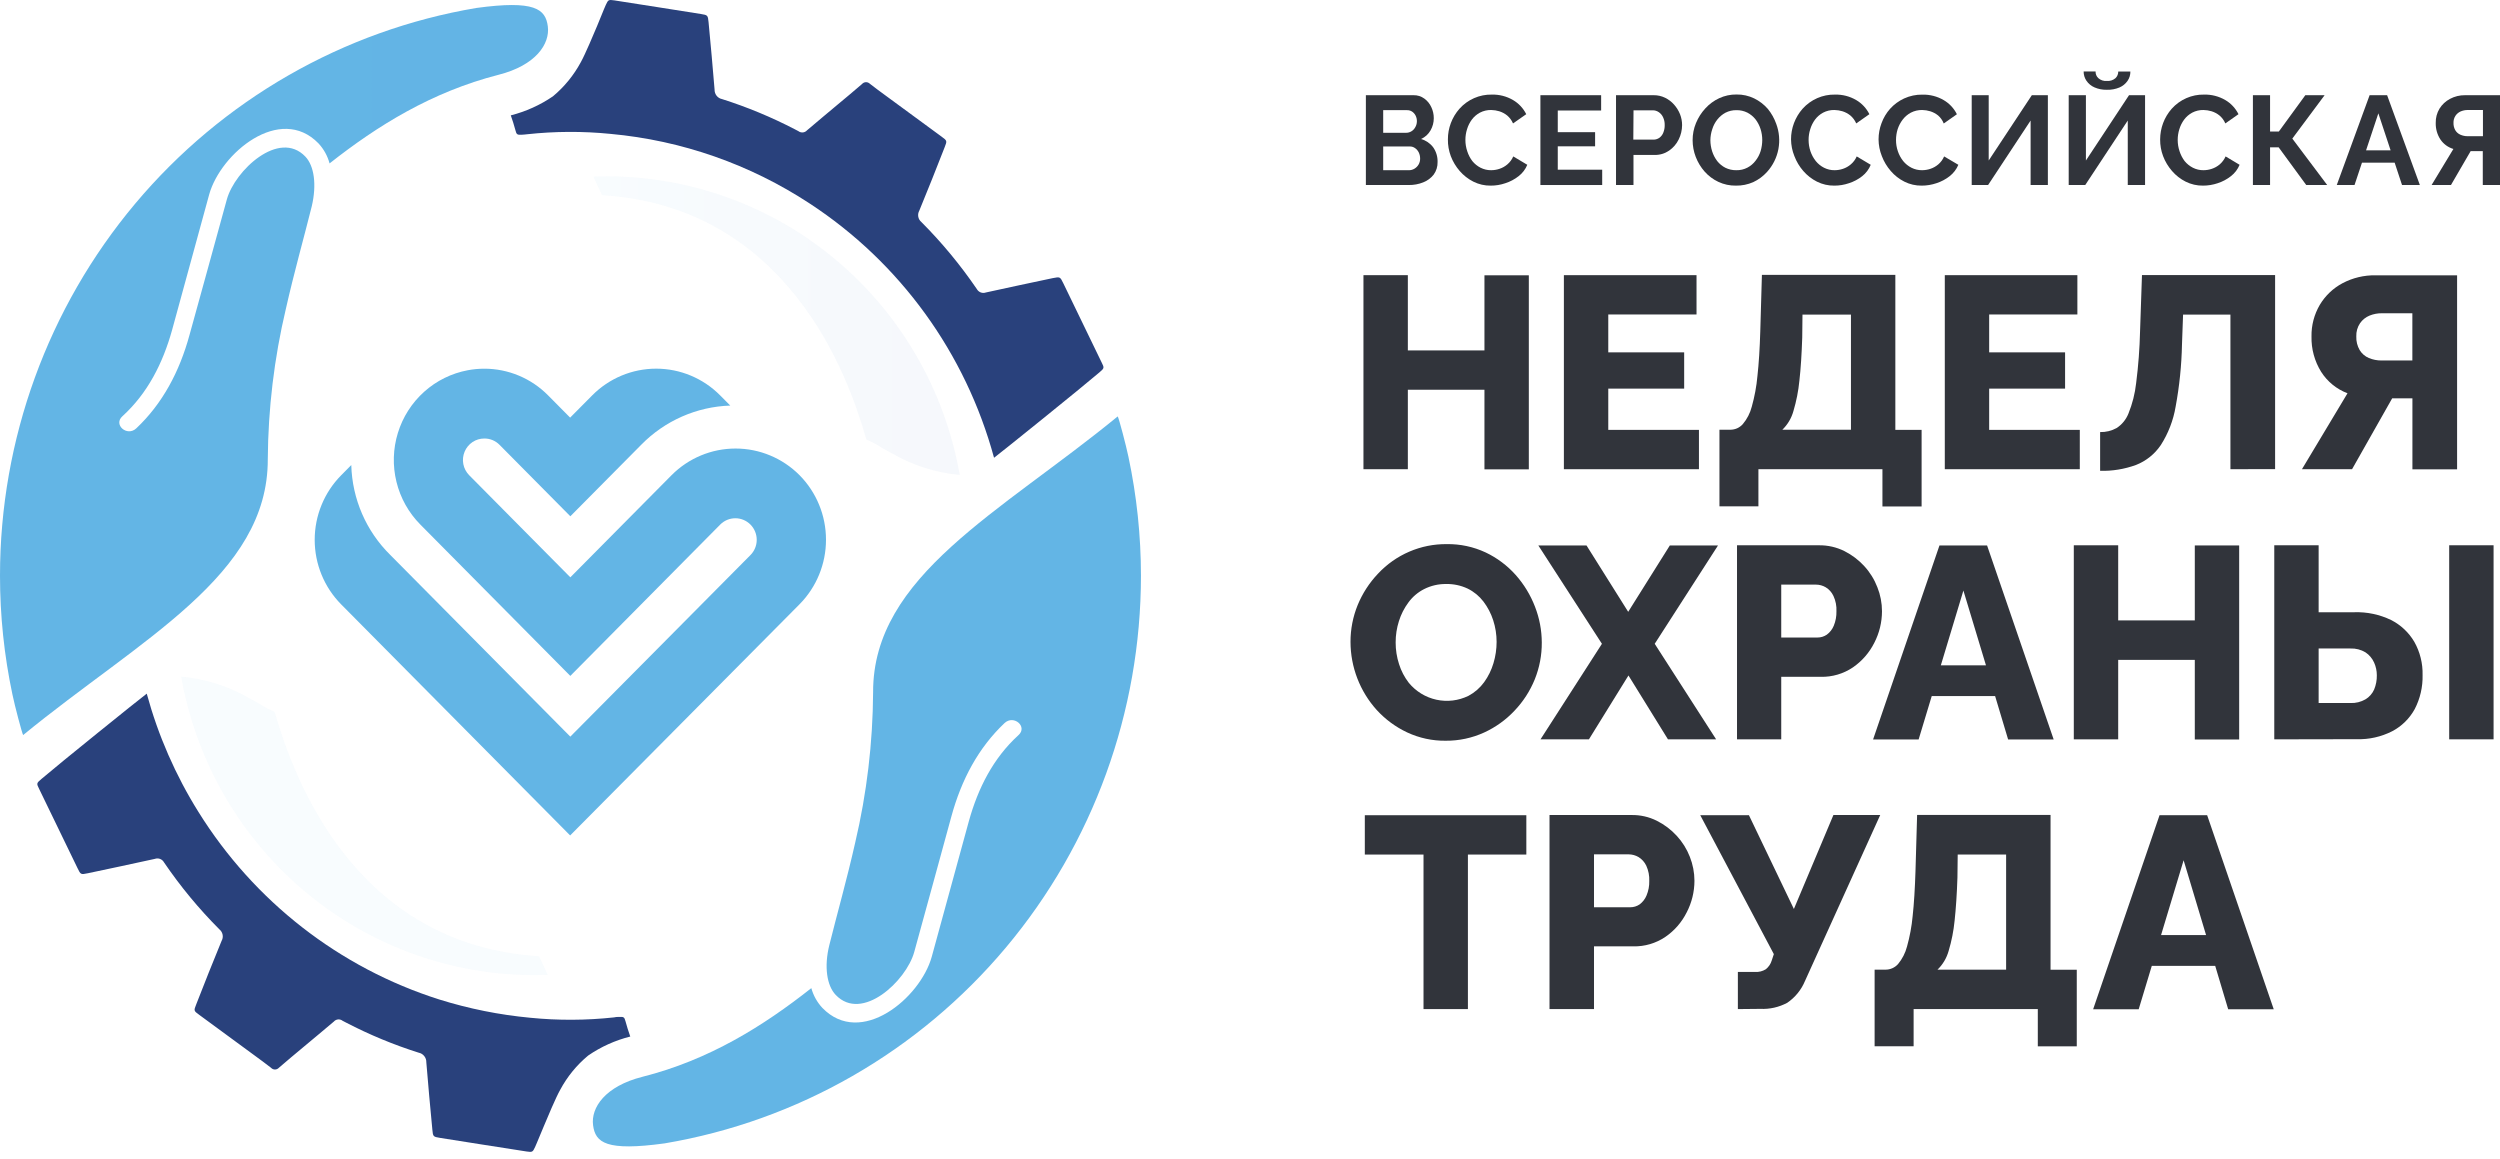 <svg width="123" height="57" viewBox="0 0 123 57" fill="none" xmlns="http://www.w3.org/2000/svg">
<path d="M70.729 7.97C70.735 8.193 70.668 8.411 70.537 8.591C70.403 8.762 70.225 8.894 70.022 8.972C69.797 9.062 69.557 9.106 69.315 9.103H67.201V4.684H69.544C69.735 4.679 69.922 4.737 70.077 4.85C70.227 4.959 70.347 5.106 70.423 5.277C70.502 5.445 70.542 5.628 70.542 5.814C70.543 6.025 70.488 6.232 70.383 6.415C70.276 6.603 70.112 6.752 69.915 6.839C70.151 6.906 70.36 7.048 70.51 7.244C70.659 7.455 70.736 7.71 70.729 7.97ZM68.053 5.42V6.533H69.185C69.273 6.533 69.359 6.509 69.434 6.465C69.514 6.419 69.579 6.352 69.624 6.272C69.678 6.184 69.708 6.083 69.711 5.98C69.715 5.877 69.693 5.775 69.646 5.684C69.606 5.606 69.547 5.539 69.474 5.49C69.4 5.442 69.313 5.417 69.225 5.42H68.053ZM69.87 7.802C69.871 7.697 69.848 7.594 69.803 7.5C69.761 7.415 69.699 7.341 69.621 7.287C69.545 7.232 69.453 7.204 69.36 7.206H68.053V8.375H69.315C69.414 8.376 69.512 8.349 69.596 8.297C69.68 8.246 69.75 8.174 69.798 8.088C69.847 8.001 69.872 7.902 69.87 7.802Z" fill="#31343B"/>
<path d="M71.237 6.857C71.236 6.584 71.285 6.313 71.381 6.058C71.478 5.797 71.623 5.557 71.807 5.349C72.007 5.126 72.252 4.948 72.526 4.828C72.8 4.708 73.096 4.648 73.395 4.654C73.761 4.644 74.123 4.737 74.441 4.922C74.72 5.085 74.946 5.327 75.091 5.618L74.441 6.073C74.376 5.921 74.277 5.787 74.152 5.681C74.037 5.589 73.906 5.519 73.766 5.475C73.637 5.436 73.503 5.414 73.368 5.412C73.174 5.408 72.982 5.453 72.81 5.543C72.655 5.627 72.52 5.743 72.414 5.885C72.309 6.028 72.228 6.189 72.178 6.36C72.124 6.53 72.097 6.708 72.098 6.887C72.097 7.077 72.129 7.266 72.19 7.445C72.245 7.618 72.329 7.78 72.439 7.925C72.55 8.062 72.69 8.175 72.847 8.254C73.009 8.335 73.187 8.377 73.368 8.374C73.506 8.373 73.643 8.351 73.773 8.307C73.916 8.26 74.048 8.186 74.162 8.088C74.288 7.982 74.387 7.848 74.453 7.696L75.143 8.108C75.052 8.33 74.904 8.523 74.715 8.668C74.519 8.822 74.297 8.94 74.06 9.015C73.829 9.094 73.587 9.134 73.343 9.133C73.047 9.137 72.754 9.07 72.489 8.937C72.234 8.809 72.007 8.631 71.819 8.415C71.63 8.198 71.481 7.95 71.379 7.681C71.281 7.418 71.233 7.138 71.237 6.857Z" fill="#31343B"/>
<path d="M78.828 8.349V9.103H75.788V4.684H78.776V5.437H76.642V6.503H78.479V7.199H76.642V8.349H78.828Z" fill="#31343B"/>
<path d="M79.508 9.103V4.684H81.363C81.556 4.682 81.746 4.725 81.92 4.809C82.089 4.891 82.24 5.005 82.364 5.146C82.488 5.285 82.587 5.445 82.657 5.618C82.724 5.789 82.759 5.97 82.759 6.154C82.758 6.399 82.701 6.64 82.593 6.859C82.485 7.081 82.322 7.271 82.12 7.41C81.91 7.555 81.661 7.629 81.407 7.623H80.367V9.103H79.508ZM80.359 6.87H81.355C81.456 6.87 81.555 6.839 81.639 6.782C81.726 6.718 81.793 6.631 81.833 6.53C81.882 6.411 81.906 6.283 81.903 6.154C81.907 6.019 81.879 5.885 81.821 5.764C81.773 5.661 81.698 5.574 81.604 5.513C81.519 5.456 81.419 5.427 81.318 5.427H80.369L80.359 6.87Z" fill="#31343B"/>
<path d="M85.411 9.133C85.111 9.138 84.814 9.075 84.542 8.947C84.287 8.827 84.058 8.656 83.87 8.445C83.683 8.233 83.534 7.988 83.432 7.724C83.33 7.461 83.278 7.182 83.277 6.9C83.276 6.61 83.332 6.323 83.442 6.056C83.552 5.789 83.707 5.545 83.902 5.334C84.094 5.123 84.326 4.952 84.584 4.832C84.853 4.707 85.145 4.645 85.441 4.649C85.741 4.645 86.037 4.711 86.307 4.842C86.562 4.967 86.79 5.142 86.977 5.357C87.154 5.574 87.293 5.821 87.388 6.086C87.539 6.485 87.576 6.918 87.497 7.337C87.417 7.757 87.223 8.145 86.937 8.46C86.746 8.672 86.515 8.842 86.257 8.962C85.99 9.079 85.702 9.137 85.411 9.133ZM84.151 6.895C84.151 7.082 84.181 7.269 84.238 7.447C84.294 7.62 84.378 7.781 84.487 7.925C84.596 8.062 84.733 8.175 84.888 8.254C85.056 8.336 85.242 8.378 85.428 8.374C85.619 8.379 85.807 8.335 85.976 8.246C86.132 8.164 86.268 8.048 86.374 7.907C86.486 7.765 86.571 7.603 86.624 7.43C86.675 7.256 86.702 7.076 86.703 6.895C86.704 6.708 86.675 6.522 86.618 6.344C86.563 6.173 86.479 6.012 86.37 5.87C86.26 5.733 86.124 5.621 85.969 5.54C85.802 5.458 85.617 5.416 85.431 5.42C85.244 5.417 85.06 5.46 84.893 5.545C84.738 5.629 84.602 5.743 84.492 5.882C84.381 6.023 84.296 6.184 84.243 6.357C84.184 6.53 84.153 6.712 84.151 6.895Z" fill="#31343B"/>
<path d="M88.119 6.857C88.118 6.584 88.168 6.313 88.263 6.058C88.361 5.797 88.505 5.557 88.689 5.349C88.889 5.126 89.135 4.948 89.409 4.828C89.683 4.708 89.979 4.648 90.278 4.654C90.644 4.644 91.006 4.737 91.323 4.922C91.603 5.085 91.829 5.327 91.973 5.618L91.326 6.073C91.261 5.921 91.162 5.787 91.037 5.681C90.922 5.589 90.791 5.519 90.651 5.475C90.522 5.436 90.388 5.414 90.253 5.412C90.059 5.408 89.867 5.453 89.695 5.543C89.54 5.627 89.405 5.743 89.299 5.885C89.194 6.028 89.114 6.189 89.063 6.36C89.009 6.53 88.982 6.708 88.983 6.887C88.983 7.077 89.014 7.266 89.075 7.445C89.134 7.619 89.223 7.781 89.337 7.925C89.448 8.062 89.587 8.175 89.745 8.254C89.906 8.335 90.085 8.377 90.265 8.374C90.403 8.373 90.54 8.351 90.671 8.307C90.813 8.26 90.945 8.186 91.059 8.088C91.185 7.982 91.285 7.848 91.351 7.696L92.04 8.108C91.951 8.329 91.806 8.522 91.62 8.668C91.424 8.822 91.202 8.94 90.965 9.015C90.734 9.094 90.492 9.134 90.248 9.133C89.952 9.137 89.659 9.07 89.394 8.937C89.139 8.809 88.912 8.631 88.724 8.415C88.535 8.198 88.386 7.95 88.284 7.681C88.178 7.419 88.122 7.14 88.119 6.857Z" fill="#31343B"/>
<path d="M92.425 6.857C92.425 6.584 92.475 6.313 92.572 6.058C92.667 5.797 92.811 5.557 92.995 5.35C93.187 5.137 93.419 4.967 93.677 4.847C93.961 4.716 94.271 4.65 94.583 4.656C94.95 4.647 95.312 4.74 95.629 4.925C95.909 5.088 96.135 5.33 96.279 5.621L95.632 6.076C95.573 5.923 95.478 5.788 95.355 5.681C95.24 5.589 95.109 5.519 94.969 5.475C94.84 5.435 94.706 5.414 94.571 5.412C94.377 5.409 94.186 5.454 94.013 5.543C93.857 5.627 93.72 5.743 93.612 5.885C93.503 6.028 93.419 6.188 93.363 6.36C93.311 6.53 93.284 6.708 93.284 6.887C93.283 7.077 93.314 7.266 93.376 7.445C93.435 7.619 93.523 7.781 93.637 7.925C93.749 8.062 93.888 8.174 94.046 8.254C94.207 8.335 94.385 8.376 94.566 8.374C94.705 8.373 94.843 8.351 94.974 8.307C95.117 8.26 95.248 8.186 95.363 8.088C95.488 7.982 95.587 7.848 95.651 7.696L96.351 8.108C96.258 8.329 96.111 8.522 95.923 8.668C95.727 8.822 95.505 8.939 95.268 9.015C95.036 9.093 94.793 9.133 94.549 9.133C94.252 9.137 93.96 9.07 93.695 8.937C93.44 8.809 93.213 8.632 93.027 8.415C92.838 8.198 92.689 7.95 92.587 7.681C92.482 7.419 92.427 7.139 92.425 6.857Z" fill="#31343B"/>
<path d="M97.008 9.103V4.684H97.844V7.897L99.966 4.684H100.755V9.103H99.906V5.93L97.814 9.103H97.008Z" fill="#31343B"/>
<path d="M101.78 9.103V4.684H102.627V7.897L104.748 4.684H105.537V9.103H104.686V5.93L102.594 9.103H101.78ZM103.655 4.417C103.446 4.422 103.239 4.382 103.048 4.299C102.889 4.231 102.753 4.118 102.654 3.975C102.562 3.84 102.513 3.68 102.515 3.515H103.102C103.1 3.576 103.11 3.636 103.132 3.692C103.155 3.747 103.189 3.798 103.232 3.84C103.289 3.891 103.356 3.931 103.429 3.956C103.501 3.98 103.578 3.989 103.655 3.983C103.731 3.989 103.808 3.981 103.881 3.958C103.954 3.934 104.022 3.897 104.081 3.847C104.125 3.805 104.16 3.754 104.184 3.697C104.208 3.641 104.219 3.579 104.218 3.518H104.815C104.818 3.682 104.769 3.843 104.676 3.978C104.577 4.121 104.441 4.233 104.282 4.302C104.084 4.385 103.87 4.425 103.655 4.417Z" fill="#31343B"/>
<path d="M106.279 6.857C106.28 6.584 106.329 6.314 106.424 6.058C106.521 5.797 106.666 5.557 106.85 5.349C107.05 5.126 107.295 4.948 107.569 4.828C107.843 4.708 108.139 4.648 108.438 4.654C108.804 4.644 109.166 4.737 109.484 4.922C109.763 5.085 109.989 5.327 110.133 5.618L109.486 6.073C109.422 5.921 109.323 5.786 109.197 5.681C109.083 5.589 108.952 5.519 108.811 5.475C108.682 5.436 108.548 5.414 108.413 5.412C108.219 5.408 108.028 5.453 107.855 5.543C107.701 5.627 107.565 5.743 107.46 5.885C107.354 6.028 107.274 6.189 107.223 6.359C107.169 6.53 107.143 6.708 107.143 6.887C107.143 7.077 107.174 7.266 107.235 7.445C107.291 7.618 107.375 7.78 107.484 7.925C107.596 8.062 107.735 8.174 107.893 8.254C108.054 8.335 108.233 8.377 108.413 8.374C108.551 8.373 108.688 8.351 108.819 8.307C108.962 8.26 109.095 8.186 109.21 8.088C109.334 7.981 109.433 7.847 109.499 7.696L110.188 8.108C110.097 8.33 109.949 8.523 109.76 8.668C109.565 8.822 109.344 8.939 109.108 9.015C108.876 9.093 108.633 9.133 108.388 9.133C108.092 9.137 107.8 9.07 107.534 8.937C107.279 8.809 107.052 8.631 106.865 8.415C106.676 8.198 106.526 7.95 106.424 7.681C106.325 7.418 106.276 7.138 106.279 6.857Z" fill="#31343B"/>
<path d="M110.843 9.103V4.684H111.687V6.47H112.12L113.422 4.684H114.371L112.782 6.819L114.498 9.103H113.467L112.11 7.249H111.687V9.103H110.843Z" fill="#31343B"/>
<path d="M116.585 4.684H117.446L119.057 9.103H118.18L117.817 8.003H116.209L115.843 9.103H114.969L116.585 4.684ZM117.618 7.397L117.015 5.576L116.41 7.397H117.618Z" fill="#31343B"/>
<path d="M119.634 9.103L120.707 7.329C120.445 7.252 120.218 7.085 120.065 6.857C119.91 6.617 119.831 6.335 119.838 6.048C119.832 5.801 119.896 5.558 120.022 5.347C120.149 5.143 120.326 4.977 120.538 4.865C120.768 4.742 121.024 4.68 121.284 4.684H123V9.103H122.153V7.435H121.556L120.587 9.103H119.634ZM121.396 6.701H122.161V5.412H121.414C121.291 5.411 121.17 5.436 121.058 5.485C120.957 5.531 120.871 5.604 120.809 5.696C120.741 5.8 120.707 5.923 120.712 6.048C120.708 6.173 120.738 6.296 120.799 6.405C120.857 6.503 120.944 6.58 121.048 6.626C121.158 6.675 121.276 6.701 121.396 6.701Z" fill="#31343B"/>
<path d="M75.218 13.545V23.092H73.035V19.175H69.266V23.085H67.082V13.538H69.266V17.241H73.035V13.545H75.218Z" fill="#31343B"/>
<path d="M83.588 21.15V23.085H76.943V13.538H83.469V15.472H79.127V17.336H82.861V19.12H79.127V21.15H83.588Z" fill="#31343B"/>
<path d="M84.597 24.911V21.143H85.129C85.246 21.143 85.361 21.119 85.468 21.072C85.574 21.024 85.669 20.954 85.747 20.866C85.956 20.617 86.107 20.323 86.188 20.007C86.326 19.514 86.42 19.01 86.466 18.5C86.534 17.887 86.581 17.148 86.606 16.289L86.686 13.525H93.251V21.15H94.543V24.919H92.616V23.085H86.514V24.911H84.597ZM87.684 21.143H91.067V15.48H88.682L88.67 16.608C88.642 17.432 88.598 18.14 88.53 18.731C88.481 19.237 88.382 19.736 88.237 20.223C88.139 20.577 87.948 20.897 87.684 21.15V21.143Z" fill="#31343B"/>
<path d="M102.326 21.15V23.085H95.684V13.538H102.207V15.472H97.867V17.336H101.602V19.12H97.867V21.15H102.326Z" fill="#31343B"/>
<path d="M109.737 23.085V15.48H107.407L107.354 16.945C107.333 17.972 107.228 18.997 107.041 20.007C106.927 20.682 106.678 21.327 106.309 21.901C106.01 22.343 105.585 22.683 105.091 22.876C104.526 23.082 103.927 23.18 103.326 23.165V21.258C103.607 21.266 103.886 21.198 104.133 21.062C104.397 20.893 104.601 20.644 104.718 20.351C104.914 19.869 105.042 19.362 105.099 18.844C105.207 17.999 105.271 17.148 105.291 16.296L105.385 13.533H111.935V23.08L109.737 23.085Z" fill="#31343B"/>
<path d="M113.256 23.085L115.497 19.349C114.961 19.147 114.505 18.775 114.197 18.289C113.876 17.77 113.712 17.167 113.726 16.555C113.716 16.009 113.857 15.472 114.132 15.002C114.401 14.55 114.788 14.181 115.25 13.935C115.753 13.669 116.313 13.535 116.881 13.545H120.889V23.092H118.691V19.598H117.695L115.721 23.085H113.256ZM117.172 17.736H118.688V15.412H117.195C116.985 15.409 116.777 15.448 116.582 15.527C116.395 15.603 116.234 15.732 116.117 15.897C115.985 16.09 115.92 16.321 115.93 16.555C115.921 16.79 115.979 17.023 116.097 17.226C116.203 17.401 116.362 17.537 116.55 17.615C116.747 17.697 116.959 17.738 117.172 17.736Z" fill="#31343B"/>
<path d="M71.128 36.444C70.474 36.452 69.825 36.312 69.231 36.034C68.667 35.769 68.159 35.395 67.737 34.934C66.908 34.017 66.447 32.821 66.445 31.579C66.444 30.957 66.564 30.341 66.799 29.765C67.034 29.195 67.371 28.674 67.795 28.228C68.229 27.762 68.754 27.392 69.338 27.141C69.921 26.89 70.549 26.764 71.183 26.771C71.842 26.761 72.495 26.901 73.093 27.18C73.654 27.446 74.157 27.823 74.572 28.288C74.98 28.747 75.302 29.278 75.523 29.853C75.741 30.414 75.854 31.01 75.856 31.612C75.86 32.234 75.742 32.85 75.51 33.426C75.277 33.998 74.939 34.521 74.514 34.966C74.09 35.418 73.582 35.782 73.021 36.039C72.427 36.311 71.781 36.449 71.128 36.444ZM68.666 31.607C68.665 31.97 68.721 32.33 68.833 32.675C68.937 33.008 69.1 33.319 69.313 33.594C69.661 34.017 70.139 34.31 70.672 34.426C71.204 34.542 71.759 34.475 72.249 34.235C72.553 34.073 72.817 33.843 73.021 33.562C73.225 33.279 73.38 32.963 73.479 32.627C73.581 32.288 73.633 31.934 73.633 31.579C73.633 31.219 73.577 30.861 73.466 30.519C73.359 30.187 73.197 29.875 72.986 29.597C72.779 29.327 72.513 29.108 72.209 28.959C71.879 28.804 71.519 28.727 71.156 28.733C70.778 28.727 70.403 28.813 70.065 28.984C69.76 29.139 69.496 29.364 69.293 29.642C69.087 29.92 68.929 30.231 68.826 30.562C68.719 30.9 68.665 31.253 68.666 31.607Z" fill="#31343B"/>
<path d="M78.056 26.836L80.107 30.102L82.156 26.836H84.526L81.412 31.675L84.434 36.376H82.064L80.12 33.233L78.175 36.376H75.793L78.815 31.675L75.686 26.836H78.056Z" fill="#31343B"/>
<path d="M85.461 36.376V26.828H89.497C89.928 26.823 90.355 26.92 90.742 27.112C91.109 27.297 91.441 27.547 91.72 27.851C92 28.154 92.219 28.508 92.367 28.894C92.517 29.269 92.594 29.67 92.594 30.075C92.593 30.615 92.463 31.148 92.215 31.627C91.971 32.113 91.609 32.529 91.162 32.836C90.697 33.15 90.146 33.312 89.586 33.3H87.637V36.376H85.461ZM87.637 31.366H89.422C89.585 31.367 89.745 31.318 89.88 31.225C90.031 31.114 90.149 30.963 90.221 30.788C90.314 30.562 90.359 30.319 90.353 30.075C90.366 29.815 90.315 29.556 90.206 29.321C90.124 29.145 89.993 28.997 89.828 28.896C89.681 28.809 89.513 28.763 89.342 28.763H87.637V31.366Z" fill="#31343B"/>
<path d="M95.422 26.836H97.764L101.041 36.383H98.8L98.16 34.248H95.041L94.396 36.383H92.155L95.422 26.836ZM97.71 32.735L96.599 29.055L95.489 32.735H97.71Z" fill="#31343B"/>
<path d="M110.167 26.836V36.383H107.984V32.466H104.215V36.376H102.031V26.828H104.215V30.524H107.984V26.836H110.167Z" fill="#31343B"/>
<path d="M111.894 36.376V26.828H114.077V30.122H115.835C116.458 30.102 117.077 30.233 117.64 30.504C118.116 30.744 118.513 31.117 118.785 31.579C119.065 32.076 119.205 32.641 119.191 33.213C119.205 33.794 119.072 34.37 118.805 34.886C118.549 35.353 118.162 35.734 117.692 35.979C117.152 36.253 116.553 36.387 115.949 36.368L111.894 36.376ZM114.077 34.589H115.648C115.904 34.599 116.157 34.536 116.38 34.408C116.569 34.296 116.719 34.126 116.808 33.924C116.9 33.701 116.945 33.461 116.94 33.22C116.94 33.007 116.895 32.796 116.808 32.602C116.718 32.398 116.572 32.223 116.387 32.099C116.163 31.962 115.903 31.895 115.641 31.906H114.077V34.589ZM120.5 36.376V26.828H122.684V36.376H120.5Z" fill="#31343B"/>
<path d="M75.096 42.044H72.221V49.647H70.037V42.044H67.149V40.109H75.096V42.044Z" fill="#31343B"/>
<path d="M76.236 49.647V40.099H80.27C80.701 40.092 81.127 40.188 81.514 40.381C81.882 40.565 82.214 40.815 82.493 41.119C82.771 41.42 82.991 41.771 83.14 42.154C83.289 42.53 83.366 42.931 83.367 43.335C83.366 43.876 83.235 44.409 82.986 44.888C82.743 45.374 82.382 45.79 81.935 46.096C81.469 46.411 80.918 46.573 80.357 46.561H78.425V49.647H76.236ZM78.425 44.637H80.21C80.374 44.638 80.534 44.589 80.67 44.496C80.82 44.384 80.937 44.233 81.009 44.059C81.104 43.833 81.15 43.59 81.144 43.345C81.155 43.086 81.104 42.827 80.997 42.592C80.913 42.416 80.781 42.268 80.616 42.167C80.468 42.081 80.301 42.035 80.13 42.034H78.425V44.637Z" fill="#31343B"/>
<path d="M85.503 49.647V47.82H86.355C86.537 47.831 86.719 47.785 86.875 47.689C87.015 47.579 87.118 47.428 87.169 47.257L87.273 46.943L83.653 40.109H86.048L88.259 44.722L90.204 40.099H92.507L88.805 48.265C88.624 48.7 88.321 49.073 87.933 49.337C87.526 49.555 87.069 49.659 86.609 49.636L85.503 49.647Z" fill="#31343B"/>
<path d="M92.231 51.475V47.707H92.763C92.88 47.708 92.996 47.684 93.102 47.637C93.209 47.59 93.305 47.52 93.383 47.433C93.591 47.183 93.741 46.889 93.824 46.574C93.962 46.081 94.056 45.576 94.103 45.066C94.17 44.453 94.215 43.717 94.242 42.858L94.322 40.094H100.887V47.712H102.177V51.481H100.26V49.647H94.15V51.475H92.231ZM95.32 47.707H98.701V42.044H96.319L96.306 43.172C96.279 43.996 96.231 44.702 96.167 45.295C96.117 45.8 96.019 46.299 95.873 46.785C95.774 47.138 95.584 47.459 95.32 47.712V47.707Z" fill="#31343B"/>
<path d="M106.249 40.109H108.592L111.868 49.657H109.627L108.988 47.521H105.868L105.223 49.657H102.982L106.249 40.109ZM108.539 46.006L107.434 42.325L106.324 46.006H108.539Z" fill="#31343B"/>
<g opacity="0.22">
<path opacity="0.22" d="M43.91 22.319L43.412 22.047C43.166 21.88 42.902 21.739 42.626 21.628C41.709 18.387 38.727 10.171 29.622 9.601L29.373 9.075L29.196 8.689C33.45 8.528 37.617 9.926 40.93 12.623C44.242 15.321 46.476 19.137 47.219 23.366C46.054 23.261 44.926 22.904 43.91 22.319Z" fill="url(#paint0_linear)"/>
</g>
<g opacity="0.22">
<path opacity="0.22" d="M12.224 34.331L12.722 34.602C12.968 34.77 13.232 34.91 13.508 35.019C14.44 38.263 17.427 46.481 26.52 47.049L26.768 47.571L26.945 47.961C22.691 48.124 18.523 46.728 15.209 44.032C11.895 41.336 9.659 37.52 8.915 33.291C10.079 33.395 11.207 33.75 12.224 34.331Z" fill="url(#paint1_linear)"/>
</g>
<path fill-rule="evenodd" clip-rule="evenodd" d="M23.435 0.392C16.886 1.499 10.938 4.912 6.647 10.025C2.357 15.139 0.001 21.623 0 28.323C0 30.288 0.205 32.248 0.612 34.17C0.732 34.748 1.078 36.054 1.138 36.165C6.919 31.429 13.19 28.326 13.175 22.598C13.192 20.105 13.49 17.622 14.064 15.198C14.473 13.384 14.95 11.711 15.339 10.148C15.588 9.093 15.461 8.158 15.02 7.701C13.726 6.352 11.555 8.39 11.161 9.812L10.185 13.362L9.326 16.472C8.828 18.301 7.989 19.864 6.705 21.075C6.252 21.5 5.562 20.894 6.02 20.482C7.265 19.349 8.012 17.869 8.467 16.236L10.292 9.568C10.857 7.54 13.778 5.108 15.67 7.055C15.929 7.334 16.116 7.672 16.215 8.04C18.573 6.181 21.242 4.523 24.523 3.681C26.363 3.216 27.065 2.159 26.953 1.299C26.841 0.44 26.311 0 23.435 0.392Z" fill="url(#paint2_linear)"/>
<path d="M39.337 23.379C38.501 22.539 37.369 22.068 36.189 22.068C35.009 22.068 33.877 22.539 33.041 23.379L28.061 28.404L23.082 23.379C22.936 23.23 22.836 23.042 22.796 22.836C22.756 22.631 22.778 22.418 22.858 22.225C22.938 22.032 23.073 21.867 23.245 21.751C23.418 21.635 23.621 21.574 23.829 21.575C23.967 21.573 24.105 21.6 24.233 21.653C24.361 21.706 24.478 21.785 24.576 21.884L28.061 25.401L31.547 21.884C32.709 20.698 34.277 20.008 35.929 19.954L35.431 19.452C34.596 18.61 33.464 18.138 32.284 18.138C31.104 18.138 29.972 18.61 29.137 19.452L28.051 20.547L26.966 19.452C26.554 19.035 26.065 18.705 25.526 18.48C24.987 18.255 24.409 18.139 23.826 18.14C23.554 18.14 23.282 18.165 23.015 18.216C22.217 18.365 21.476 18.731 20.87 19.274C20.264 19.817 19.816 20.518 19.576 21.299C19.335 22.081 19.311 22.913 19.506 23.708C19.7 24.502 20.106 25.227 20.679 25.806L28.059 33.255L35.438 25.806C35.636 25.608 35.904 25.497 36.183 25.498C36.462 25.499 36.729 25.612 36.926 25.812C37.122 26.012 37.232 26.282 37.231 26.564C37.23 26.846 37.117 27.115 36.919 27.313L28.059 36.243L19.2 27.301C18.016 26.136 17.328 24.55 17.283 22.881L16.785 23.384C15.952 24.227 15.483 25.369 15.483 26.56C15.483 27.75 15.952 28.893 16.785 29.735L28.051 41.104L39.337 29.73C40.171 28.888 40.639 27.745 40.639 26.555C40.639 25.364 40.171 24.221 39.337 23.379Z" fill="url(#paint3_linear)"/>
<path fill-rule="evenodd" clip-rule="evenodd" d="M32.7 56.254C39.249 55.148 45.197 51.735 49.488 46.621C53.779 41.507 56.134 35.024 56.135 28.323C56.134 26.359 55.928 24.4 55.52 22.479C55.401 21.904 55.055 20.598 54.992 20.487C49.214 25.223 42.942 28.326 42.957 34.054C42.942 36.547 42.647 39.03 42.076 41.456C41.668 43.27 41.19 44.941 40.801 46.506C40.54 47.561 40.679 48.496 41.12 48.953C42.412 50.302 44.586 48.265 44.979 46.843L45.955 43.288L46.806 40.177C47.304 38.348 48.143 36.785 49.425 35.574C49.881 35.15 50.571 35.755 50.11 36.167C48.865 37.3 48.118 38.78 47.665 40.413L45.84 47.079C45.273 49.109 42.355 51.541 40.463 49.591C40.205 49.316 40.018 48.981 39.917 48.616C37.56 50.476 34.891 52.149 31.609 52.978C29.77 53.443 29.067 54.498 29.179 55.36C29.291 56.222 29.824 56.649 32.7 56.254Z" fill="url(#paint4_linear)"/>
<path fill-rule="evenodd" clip-rule="evenodd" d="M30.775 50.249C30.72 50.038 30.683 50.021 30.456 50.033C30.371 50.033 30.287 50.033 30.207 50.056C28.84 50.205 27.46 50.211 26.092 50.074C24.571 49.932 23.069 49.63 21.61 49.174C16.701 47.617 12.502 44.346 9.764 39.948C8.637 38.145 7.779 36.183 7.22 34.127C6.846 34.408 2.893 37.592 2.039 38.325C1.79 38.536 1.79 38.544 1.932 38.828C2.556 40.121 3.183 41.416 3.814 42.712C3.968 43.034 3.973 43.036 4.327 42.963C5.422 42.73 6.52 42.501 7.618 42.257C7.701 42.227 7.792 42.228 7.875 42.259C7.957 42.29 8.026 42.35 8.069 42.428C8.874 43.611 9.788 44.716 10.797 45.727C10.879 45.793 10.934 45.887 10.953 45.99C10.973 46.094 10.954 46.201 10.902 46.292C10.474 47.328 10.063 48.368 9.657 49.408C9.528 49.729 9.53 49.732 9.802 49.93L12.54 51.94C12.807 52.136 13.073 52.33 13.332 52.533C13.357 52.56 13.387 52.582 13.421 52.597C13.454 52.612 13.491 52.62 13.527 52.62C13.564 52.62 13.601 52.612 13.634 52.597C13.668 52.582 13.698 52.56 13.723 52.533C14.116 52.192 14.515 51.86 14.913 51.528C15.411 51.106 15.929 50.689 16.427 50.26C16.48 50.2 16.554 50.163 16.634 50.156C16.713 50.149 16.792 50.172 16.855 50.222C16.91 50.255 16.967 50.28 17.024 50.31C18.172 50.907 19.368 51.403 20.599 51.792C20.707 51.813 20.805 51.872 20.873 51.959C20.942 52.045 20.979 52.154 20.975 52.264C21.062 53.37 21.169 54.475 21.272 55.581C21.302 55.918 21.314 55.93 21.645 55.983C22.345 56.096 23.047 56.204 23.746 56.315L25.912 56.654C26.191 56.696 26.211 56.681 26.326 56.433C26.358 56.365 26.385 56.294 26.415 56.227L26.761 55.398C26.918 55.021 27.349 53.99 27.563 53.616C27.908 52.972 28.374 52.401 28.935 51.935C29.565 51.501 30.268 51.184 31.009 50.998C30.919 50.732 30.839 50.501 30.775 50.249Z" fill="#29417C"/>
<path fill-rule="evenodd" clip-rule="evenodd" d="M25.36 6.41C25.412 6.623 25.45 6.641 25.679 6.628C25.763 6.628 25.845 6.613 25.928 6.606C27.296 6.457 28.676 6.451 30.046 6.588C33.54 6.908 36.904 8.085 39.845 10.018C44.283 12.923 47.508 17.373 48.907 22.522C49.281 22.241 53.234 19.057 54.088 18.324C54.337 18.11 54.337 18.105 54.195 17.821C53.571 16.525 52.944 15.229 52.313 13.934C52.159 13.616 52.154 13.613 51.8 13.683C50.702 13.917 49.604 14.146 48.509 14.389C48.426 14.419 48.335 14.419 48.252 14.388C48.17 14.356 48.101 14.296 48.058 14.218C47.253 13.039 46.342 11.937 45.335 10.927C45.253 10.861 45.198 10.768 45.179 10.664C45.16 10.56 45.178 10.453 45.23 10.362C45.658 9.329 46.069 8.287 46.475 7.249C46.602 6.927 46.602 6.925 46.328 6.724L43.589 4.714C43.325 4.52 43.059 4.327 42.8 4.123C42.774 4.097 42.743 4.076 42.709 4.063C42.675 4.049 42.639 4.042 42.602 4.043C42.565 4.045 42.529 4.053 42.496 4.069C42.463 4.085 42.433 4.108 42.409 4.136C42.016 4.478 41.615 4.809 41.217 5.141C40.719 5.566 40.203 5.98 39.705 6.412C39.652 6.472 39.578 6.509 39.499 6.516C39.419 6.523 39.34 6.499 39.277 6.45C39.222 6.417 39.165 6.392 39.108 6.362C37.96 5.765 36.763 5.268 35.53 4.877C35.423 4.856 35.326 4.798 35.258 4.712C35.19 4.625 35.154 4.518 35.157 4.407C35.07 3.302 34.963 2.194 34.861 1.091C34.828 0.752 34.818 0.742 34.487 0.689C33.788 0.576 33.085 0.468 32.386 0.357C31.664 0.244 30.942 0.129 30.22 0.018C29.938 -0.025 29.921 -0.007 29.806 0.242C29.774 0.31 29.747 0.377 29.717 0.448L29.378 1.277C29.221 1.654 28.788 2.681 28.577 3.058C28.23 3.702 27.765 4.273 27.205 4.739C26.573 5.171 25.871 5.488 25.131 5.676C25.215 5.917 25.295 6.161 25.36 6.41Z" fill="#29417C"/>
<defs>
<linearGradient id="paint0_linear" x1="29.199" y1="16.017" x2="47.219" y2="16.017" gradientUnits="userSpaceOnUse">
<stop stop-color="#63B5E5"/>
<stop offset="1" stop-color="#3365B0"/>
</linearGradient>
<linearGradient id="paint1_linear" x1="654.578" y1="2407.83" x2="1959.61" y2="2407.83" gradientUnits="userSpaceOnUse">
<stop stop-color="#63B5E5"/>
<stop offset="1" stop-color="#3365B0"/>
</linearGradient>
<linearGradient id="paint2_linear" x1="0" y1="2602.41" x2="2920.55" y2="2602.41" gradientUnits="userSpaceOnUse">
<stop stop-color="#63B5E5"/>
<stop offset="1" stop-color="#3365B0"/>
</linearGradient>
<linearGradient id="paint3_linear" x1="1580.66" y1="2725.63" x2="4120.62" y2="2725.63" gradientUnits="userSpaceOnUse">
<stop stop-color="#63B5E5"/>
<stop offset="1" stop-color="#3365B0"/>
</linearGradient>
<linearGradient id="paint4_linear" x1="-281016" y1="-24331.9" x2="-283937" y2="-24331.9" gradientUnits="userSpaceOnUse">
<stop stop-color="#63B5E5"/>
<stop offset="1" stop-color="#3365B0"/>
</linearGradient>
</defs>
</svg>
